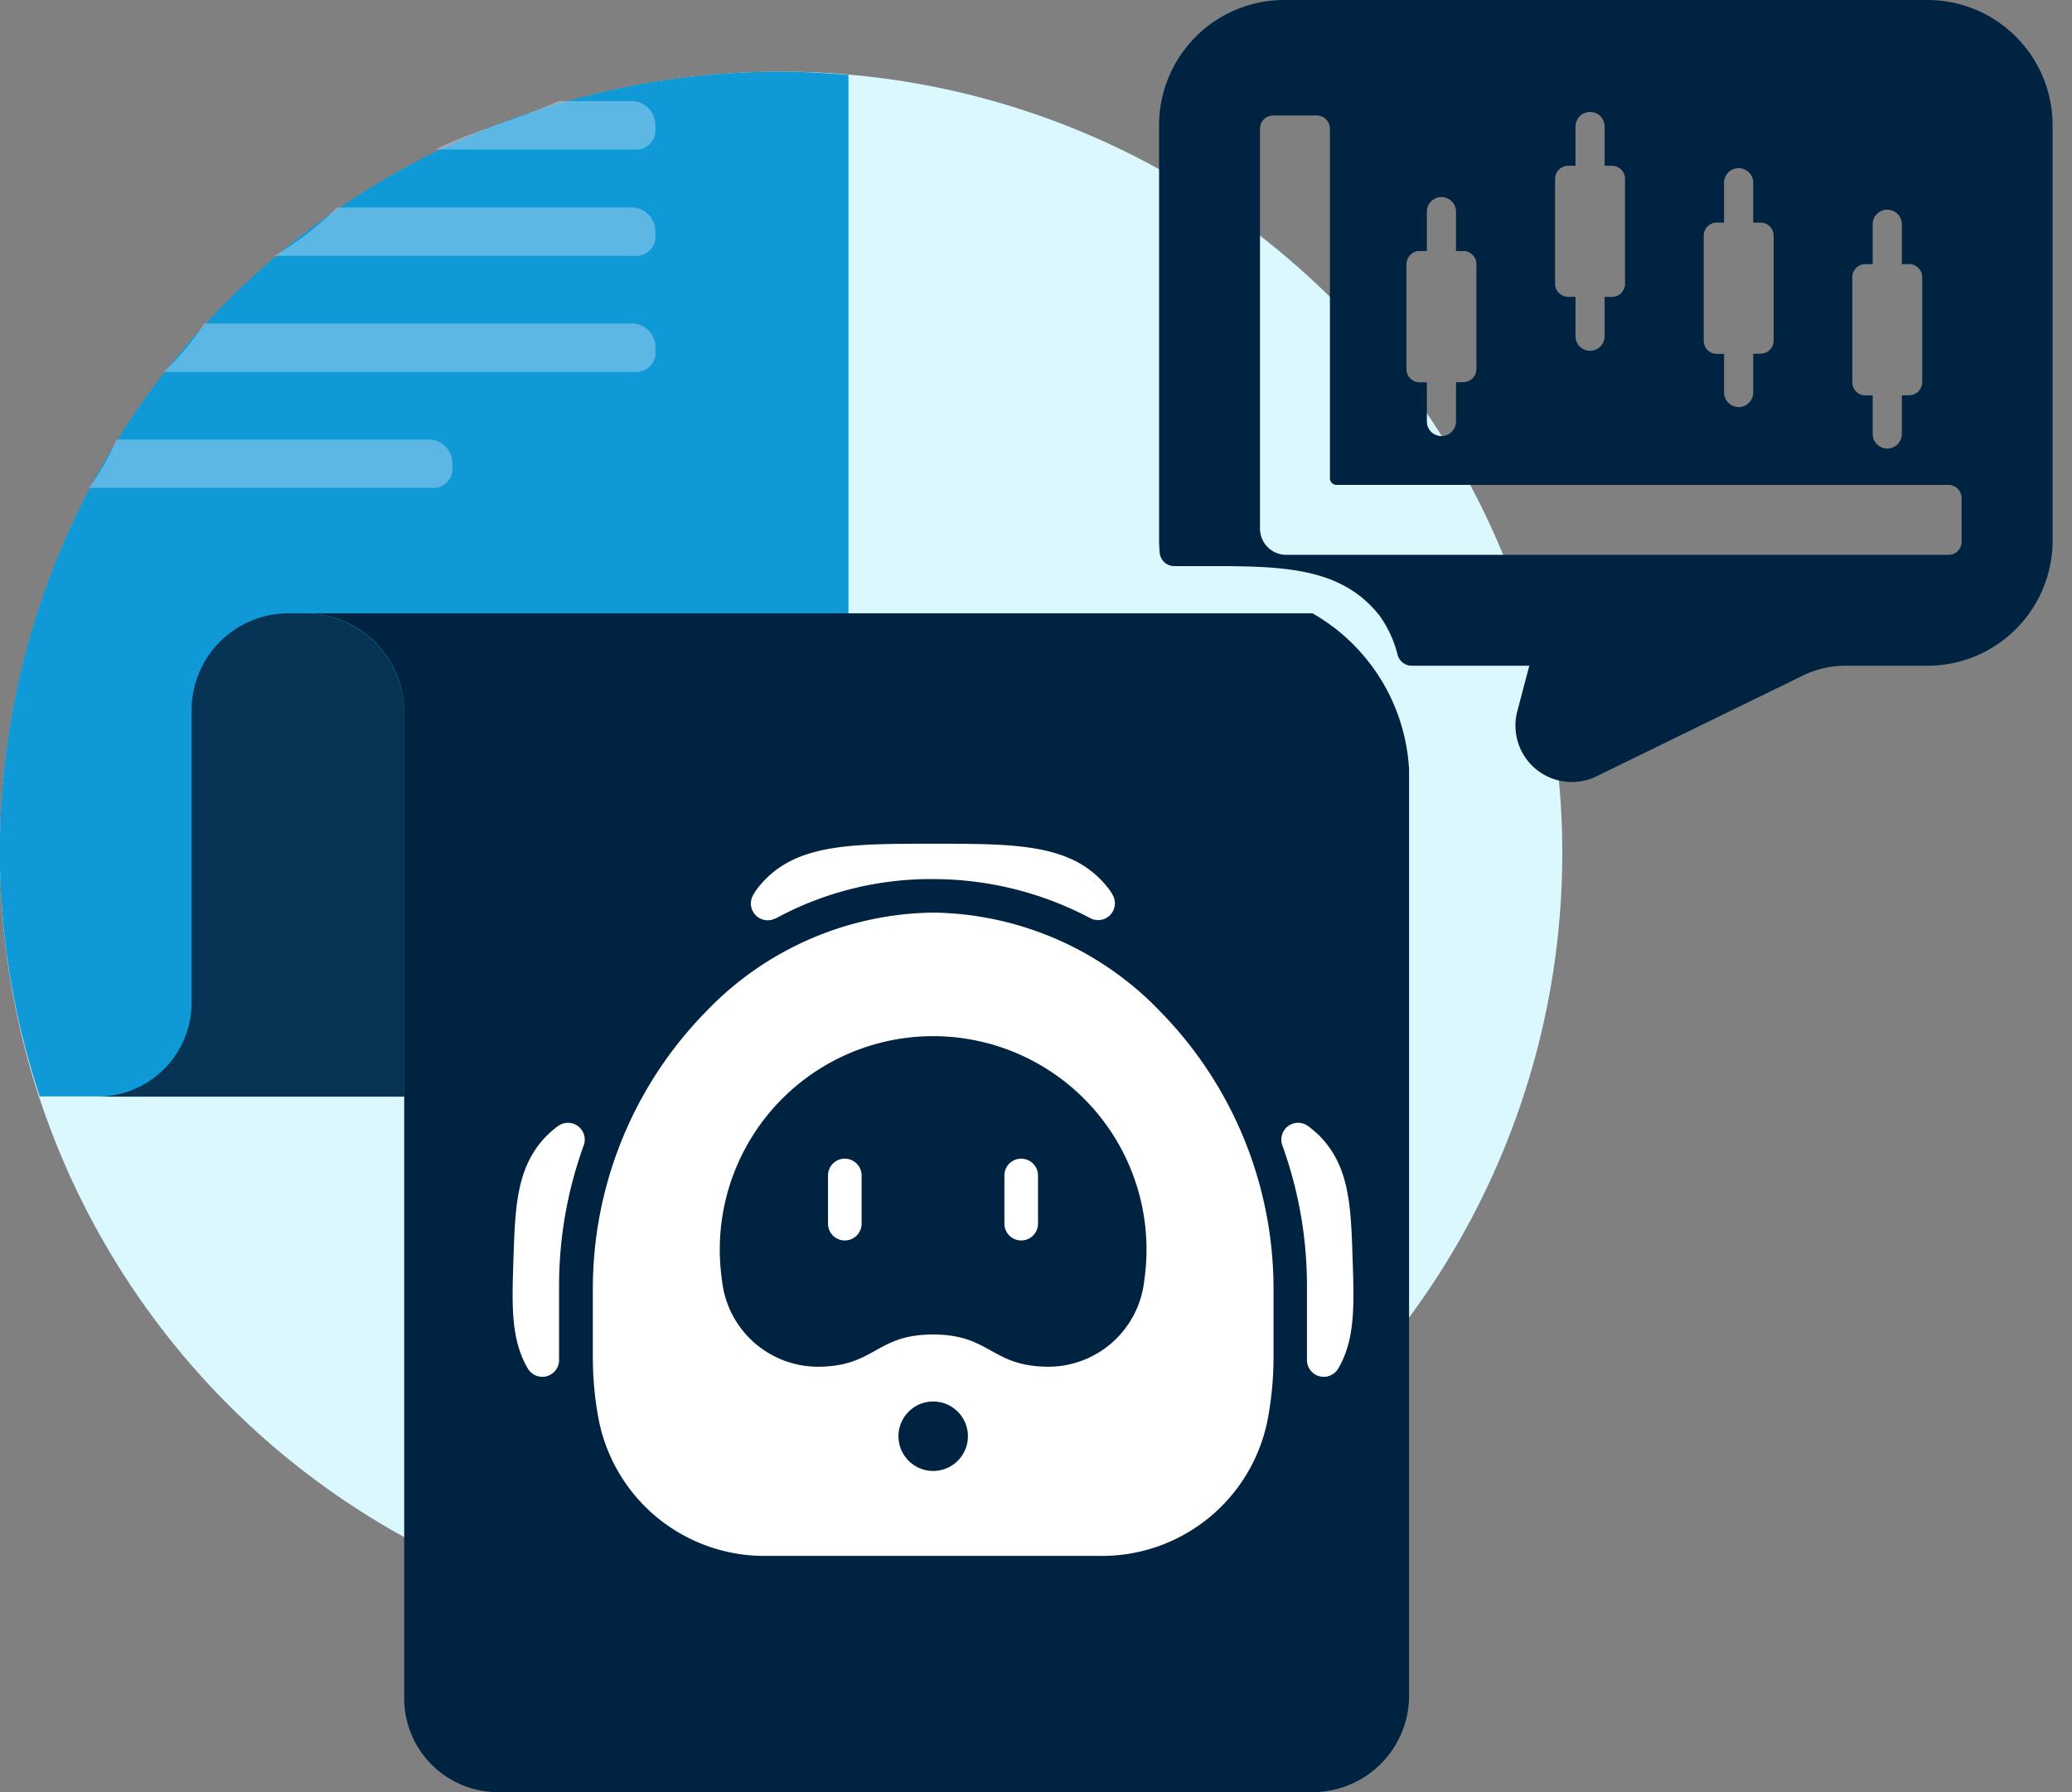<svg xmlns="http://www.w3.org/2000/svg" xmlns:xlink="http://www.w3.org/1999/xlink" width="74" height="64" viewBox="0 0 74 64">
  <rect x="0" y="0" width="74" height="64" fill="#808080" stroke="none"/>
  <defs>
    <clipPath id="clip-path">
      <rect id="Rectangle_13202" data-name="Rectangle 13202" width="74" height="64"/>
    </clipPath>
  </defs>
  <g id="AI-Technology_Powered_Trading_Bot" data-name="AI-Technology Powered Trading Bot" clip-path="url(#clip-path)">
    <g id="AI-Technology_Powered_Trading_Bot-2" data-name="AI-Technology Powered Trading Bot" transform="translate(-101.428 -19)">
      <circle id="Ellipse_1" data-name="Ellipse 1" cx="27.898" cy="27.898" r="27.898" transform="translate(101.428 21.56)" fill="#dcf8ff"/>
      <path id="Path_1" data-name="Path 1" d="M129.323,21.22a27.852,27.852,0,0,0-27.9,27.808v.037a27.556,27.556,0,0,0,1.426,8.749l25.433,0a3.449,3.449,0,0,0,3.448-3.448V21.33c-1.034-.068-1.6-.11-2.416-.11Z" transform="translate(0 0.34)" fill="#0f9ad7"/>
      <path id="Path_2" data-name="Path 2" d="M146.845,37.992H110.957a3.534,3.534,0,0,1,3.447,3.552V76.738a3.349,3.349,0,0,0,3.349,3.351h29.092a3.447,3.447,0,0,0,3.447-3.447V43.57a6.852,6.852,0,0,0-3.447-5.578Z" transform="translate(1.46 2.911)" fill="#002341"/>
      <path id="Path_3" data-name="Path 3" d="M111.863,37.992h-.587a3.457,3.457,0,0,0-3.456,3.456V51.9a3.36,3.36,0,0,1-3.369,3.351h10.964v-13.7a3.56,3.56,0,0,0-3.552-3.559Z" transform="translate(0.452 2.911)" fill="#073354"/>
      <path id="Path_5" data-name="Path 5" d="M116.4,34.213H105.171a9.579,9.579,0,0,1-.981,1.729H116.4a.69.69,0,0,0,.763-.607v-.248a.865.865,0,0,0-.763-.874Zm7.246-4.141H108.3a9,9,0,0,1-1.448,1.729h16.8a.691.691,0,0,0,.763-.609c0-.021,0-.043,0-.063v-.187a.865.865,0,0,0-.768-.87Zm0-2.414a.692.692,0,0,0,.765-.609.586.586,0,0,0,0-.063V26.8a.863.863,0,0,0-.768-.87h-10.6a11.247,11.247,0,0,1-2.236,1.728Zm0-3.8a.692.692,0,0,0,.765-.608.592.592,0,0,0,0-.065V23a.864.864,0,0,0-.768-.871h-2.694c-1.525.691-2.994,1.037-4.4,1.729Z" transform="translate(0.423 0.48)" fill="#d0e3fa" opacity="0.4"/>
      <path id="Path_1-2" data-name="Path 1" d="M164.774,19H141.791a4.473,4.473,0,0,0-4.468,4.468V38.3a4.446,4.446,0,0,0,.023.447.52.52,0,0,0,.525.469h1.068c2.723,0,4.874,0,6.266,1.781a4.135,4.135,0,0,1,.64,1.4.521.521,0,0,0,.5.377h4.2l-.435,1.651a2.013,2.013,0,0,0,2.812,2.309l7.4-3.612a3.451,3.451,0,0,1,1.5-.347h2.944a4.473,4.473,0,0,0,4.468-4.468V23.468A4.473,4.473,0,0,0,164.774,19Zm-2.693,9.9a.469.469,0,0,1,.469-.468h.259v-1.4a.521.521,0,1,1,1.041,0v1.4h.259a.469.469,0,0,1,.469.468v3.747a.469.469,0,0,1-.469.468h-.259v1.406a.521.521,0,0,1-1.041,0v-1.4h-.259a.469.469,0,0,1-.469-.468Zm-5.307-1.483a.469.469,0,0,1,.468-.468h.259v-1.4a.521.521,0,1,1,1.041,0v1.4h.261a.469.469,0,0,1,.468.468v3.747a.469.469,0,0,1-.468.468h-.261v1.406a.521.521,0,0,1-1.041,0v-1.4h-.259a.469.469,0,0,1-.468-.468Zm-5.308-2.03a.469.469,0,0,1,.468-.468h.261v-1.4a.52.52,0,1,1,1.04,0v1.4h.261a.469.469,0,0,1,.468.468v3.747a.469.469,0,0,1-.468.468h-.261v1.406a.52.52,0,0,1-1.04,0V29.6h-.261a.469.469,0,0,1-.468-.468Zm-5.308,3.045a.469.469,0,0,1,.468-.468h.261V26.558a.52.52,0,0,1,1.04,0v1.406h.261a.469.469,0,0,1,.468.468v3.747a.469.469,0,0,1-.468.468h-.261v1.406a.52.52,0,1,1-1.04,0v-1.4h-.261a.469.469,0,0,1-.468-.468Zm19.828,9.913a.469.469,0,0,1-.468.469H141.863a.937.937,0,0,1-.936-.938V23.592a.469.469,0,0,1,.468-.468h1.561a.469.469,0,0,1,.468.468v12.49a.234.234,0,0,0,.234.234h21.858a.47.47,0,0,1,.468.469Z" transform="translate(5.501)" fill="#002341"/>
      <path id="Path_2-2" data-name="Path 2" d="M126.689,47.8a11.6,11.6,0,0,1,5.632-1.41,12,12,0,0,1,5.622,1.4.6.6,0,0,0,.8-.817,1.744,1.744,0,0,0-.168-.258c-1.24-1.588-3.237-1.588-6.26-1.588s-5.02,0-6.258,1.583a2.114,2.114,0,0,0-.174.268.6.6,0,0,0,.8.818Zm19.365,7.695a4.1,4.1,0,0,0-.34-.284.6.6,0,0,0-.924.68,14.737,14.737,0,0,1,.882,5.1v2.548a.6.6,0,0,0,1.111.339c.618-1.044.575-2.267.519-3.935-.062-1.856-.093-3.339-1.248-4.45Zm-27.133-.284a3.921,3.921,0,0,0-.34.284c-1.153,1.112-1.184,2.6-1.248,4.45-.055,1.668-.1,2.89.52,3.936a.6.6,0,0,0,1.109-.34V60.992a14.711,14.711,0,0,1,.883-5.1.6.6,0,0,0-.924-.68Z" transform="translate(2.433 4.004)" fill="#fff"/>
      <path id="Path_3-2" data-name="Path 3" d="M131.941,47.259a11.429,11.429,0,0,0-8.111,3.534,14.138,14.138,0,0,0-4.043,9.864V63.21a11.932,11.932,0,0,0,.2,2.108,6.028,6.028,0,0,0,5.955,4.915h12a6.029,6.029,0,0,0,5.955-4.915,12.135,12.135,0,0,0,.2-2.108V60.66a14.141,14.141,0,0,0-4.044-9.867,11.43,11.43,0,0,0-8.112-3.534Zm0,19.94a1.24,1.24,0,1,1,.877-.362,1.241,1.241,0,0,1-.877.362Zm7.541-6.816a3.449,3.449,0,0,1-3.419,3.094c-2.061-.006-2.063-1.15-4.122-1.151s-2.061,1.146-4.123,1.151a3.45,3.45,0,0,1-3.419-3.094,7.62,7.62,0,1,1,15.083,0Z" transform="translate(2.814 4.331)" fill="#fff"/>
      <path id="Path_4" data-name="Path 4" d="M127.67,54.878a.6.6,0,0,0-.6.6V57.2a.6.6,0,1,0,1.2,0V55.48a.6.6,0,0,0-.6-.6Zm6.3,0a.6.6,0,0,0-.6.6V57.2a.6.6,0,0,0,1.2,0V55.48a.6.6,0,0,0-.6-.6Z" transform="translate(3.93 5.499)" fill="#fff"/>
    </g>
  </g>
</svg>

